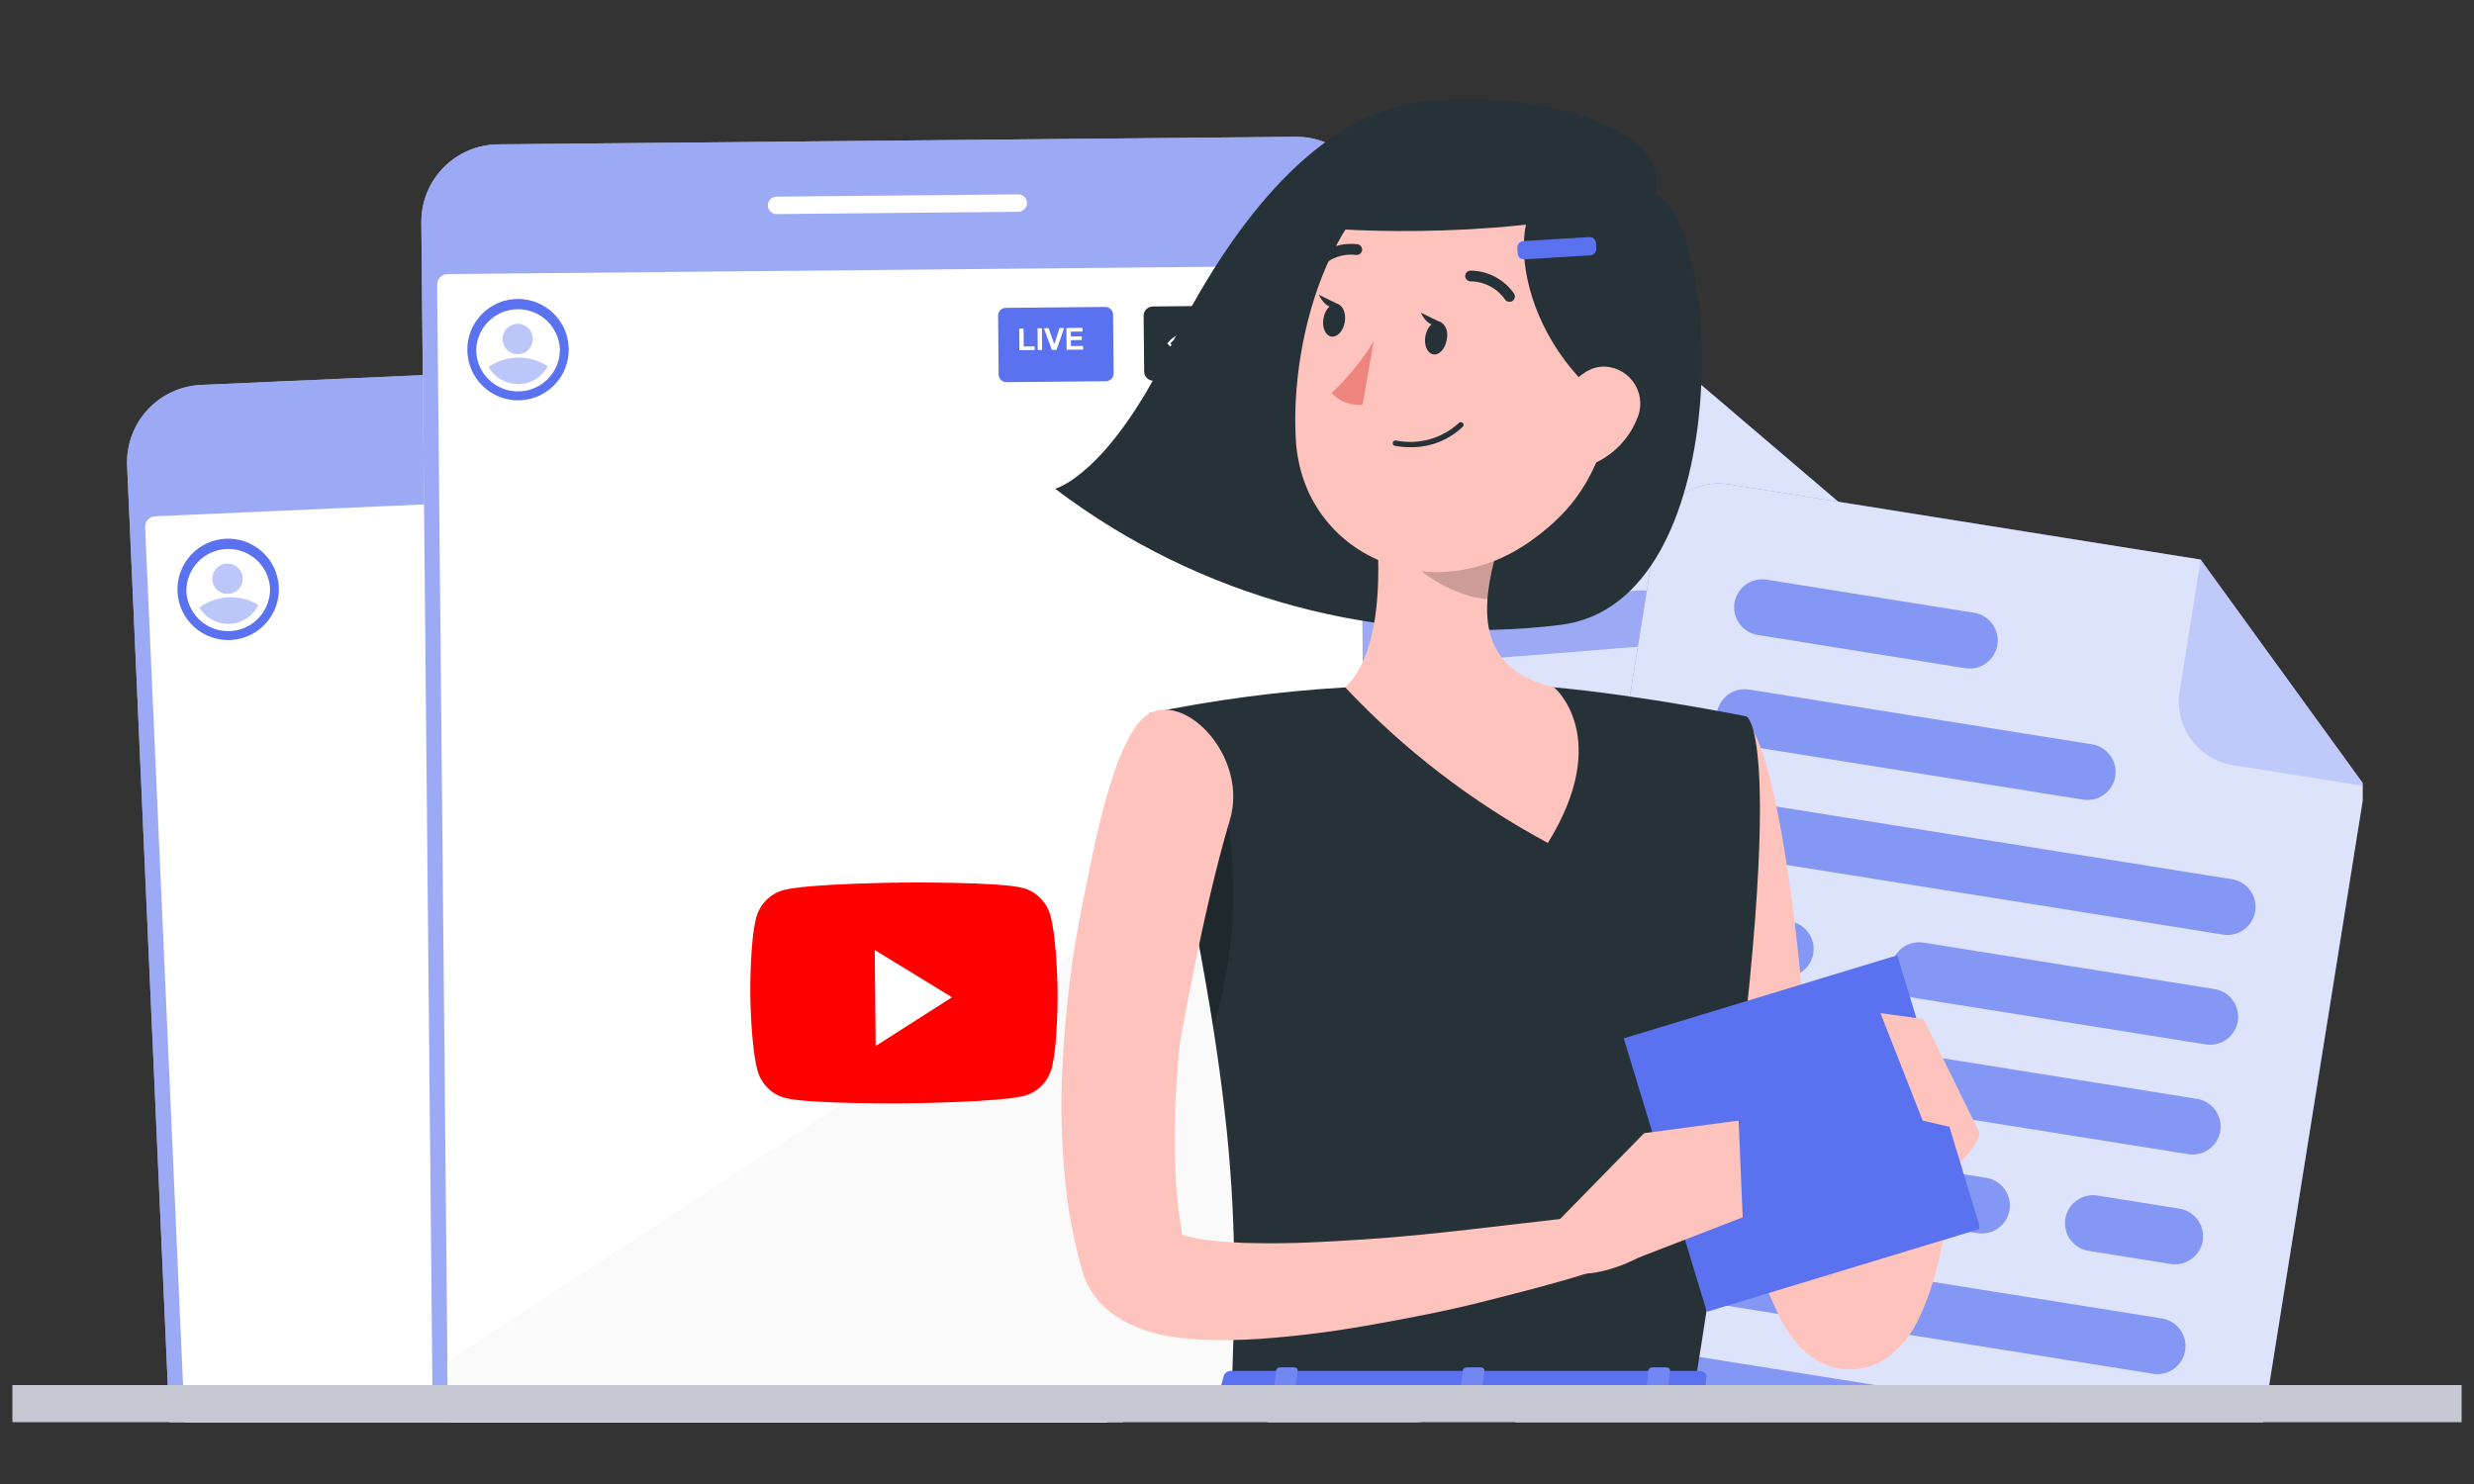 <?xml version="1.0" encoding="UTF-8"?> <svg xmlns="http://www.w3.org/2000/svg" width="200" height="120" viewBox="0 0 200 120" fill="none"><rect x="0" y="0" width="200" height="120" fill="#333333" stroke="none"/><g clip-path="url(#clip0_2073_1750)"><path opacity="0.22" d="M137.562 31.152L138.42 41.926C138.531 43.298 139.181 44.569 140.228 45.462C141.276 46.354 142.635 46.795 144.006 46.686L154.776 45.826L137.562 31.152Z" fill="#5A72F0"></path><path d="M137.562 31.152L99.064 34.227C98.385 34.28 97.723 34.467 97.115 34.776C96.508 35.085 95.968 35.511 95.526 36.03C95.083 36.548 94.747 37.148 94.537 37.797C94.327 38.445 94.247 39.128 94.301 39.807L99.979 110.96C100.033 111.639 100.221 112.301 100.531 112.908C100.841 113.515 101.267 114.055 101.786 114.497C102.305 114.939 102.906 115.274 103.554 115.484C104.202 115.694 104.886 115.774 105.565 115.719L154.837 111.786C155.516 111.732 156.178 111.545 156.785 111.235C157.391 110.926 157.931 110.499 158.373 109.981C158.815 109.463 159.151 108.862 159.36 108.214C159.57 107.566 159.65 106.883 159.596 106.204L154.763 45.823L137.562 31.152Z" fill="#5A72F0"></path><path opacity="0.8" d="M137.562 31.152L99.064 34.227C98.385 34.28 97.723 34.467 97.115 34.776C96.508 35.085 95.968 35.511 95.526 36.03C95.083 36.548 94.747 37.148 94.537 37.797C94.327 38.445 94.247 39.128 94.301 39.807L99.979 110.96C100.033 111.639 100.221 112.301 100.531 112.908C100.841 113.515 101.267 114.055 101.786 114.497C102.305 114.939 102.906 115.274 103.554 115.484C104.202 115.694 104.886 115.774 105.565 115.719L154.837 111.786C155.516 111.732 156.178 111.545 156.785 111.235C157.391 110.926 157.931 110.499 158.373 109.981C158.815 109.463 159.151 108.862 159.36 108.214C159.57 107.566 159.65 106.883 159.596 106.204L154.763 45.823L137.562 31.152Z" fill="white"></path><g opacity="0.5"><path d="M141.239 105.693L109.21 108.248C108.611 108.295 108.018 108.102 107.561 107.713C107.103 107.324 106.818 106.77 106.769 106.171C106.723 105.573 106.917 104.981 107.306 104.524C107.696 104.068 108.25 103.784 108.849 103.735L140.879 101.176C141.478 101.129 142.072 101.322 142.529 101.712C142.986 102.102 143.271 102.658 143.319 103.257C143.365 103.855 143.171 104.447 142.782 104.904C142.392 105.36 141.837 105.644 141.239 105.693Z" fill="#5A72F0"></path></g><g opacity="0.5"><path d="M121.14 44.176L104.201 45.527C103.603 45.573 103.01 45.38 102.553 44.991C102.096 44.602 101.811 44.048 101.76 43.45C101.715 42.851 101.908 42.259 102.298 41.801C102.687 41.344 103.242 41.06 103.841 41.01L120.779 39.66C121.378 39.611 121.972 39.803 122.43 40.193C122.888 40.582 123.172 41.137 123.221 41.736C123.266 42.335 123.073 42.928 122.683 43.385C122.293 43.842 121.738 44.127 121.14 44.176Z" fill="#5A72F0"></path></g><g opacity="0.5"><path d="M132.908 52.257L104.91 54.49C104.313 54.532 103.724 54.338 103.269 53.949C102.815 53.56 102.532 53.008 102.483 52.411C102.436 51.813 102.628 51.221 103.017 50.764C103.406 50.307 103.96 50.023 104.558 49.974L132.556 47.742C133.155 47.695 133.748 47.887 134.205 48.276C134.663 48.666 134.947 49.22 134.997 49.819C135.041 50.418 134.846 51.011 134.454 51.468C134.063 51.924 133.507 52.208 132.908 52.257Z" fill="#5A72F0"></path></g><g opacity="0.5"><path d="M146.486 60.192L105.632 63.432C105.034 63.479 104.442 63.287 103.985 62.898C103.528 62.509 103.244 61.955 103.195 61.357C103.15 60.758 103.342 60.166 103.731 59.709C104.12 59.252 104.674 58.967 105.272 58.916L146.126 55.675C146.724 55.63 147.315 55.822 147.772 56.211C148.228 56.6 148.513 57.154 148.563 57.751C148.61 58.35 148.417 58.943 148.028 59.4C147.639 59.858 147.085 60.143 146.486 60.192Z" fill="#5A72F0"></path></g><g opacity="0.5"><path d="M147.202 69.151L123.449 71.05C122.851 71.095 122.259 70.902 121.802 70.512C121.346 70.123 121.062 69.568 121.013 68.97C120.968 68.372 121.16 67.781 121.549 67.324C121.938 66.868 122.491 66.583 123.089 66.533L146.841 64.635C147.44 64.59 148.032 64.784 148.489 65.174C148.946 65.563 149.23 66.117 149.282 66.715C149.327 67.314 149.134 67.906 148.744 68.362C148.354 68.819 147.8 69.102 147.202 69.151Z" fill="#5A72F0"></path></g><g opacity="0.5"><path d="M112.557 71.919L106.346 72.414C105.747 72.461 105.154 72.269 104.697 71.879C104.239 71.49 103.954 70.936 103.905 70.337C103.858 69.738 104.051 69.145 104.441 68.687C104.831 68.23 105.386 67.946 105.986 67.897L112.196 67.402C112.795 67.356 113.387 67.549 113.844 67.938C114.302 68.327 114.587 68.88 114.638 69.479C114.682 70.077 114.488 70.669 114.098 71.126C113.709 71.583 113.155 71.868 112.557 71.919Z" fill="#5A72F0"></path></g><g opacity="0.5"><path d="M147.919 78.116L107.06 81.378C106.462 81.423 105.87 81.23 105.413 80.84C104.957 80.451 104.673 79.896 104.624 79.298C104.577 78.7 104.769 78.107 105.158 77.651C105.547 77.194 106.102 76.91 106.7 76.861L147.558 73.599C148.156 73.553 148.748 73.746 149.204 74.135C149.661 74.523 149.945 75.077 149.995 75.675C150.042 76.273 149.85 76.866 149.461 77.324C149.072 77.781 148.517 78.066 147.919 78.116Z" fill="#5A72F0"></path></g><g opacity="0.5"><path d="M132.866 88.335L107.775 90.337C107.177 90.383 106.586 90.19 106.129 89.802C105.673 89.413 105.388 88.859 105.338 88.262C105.293 87.663 105.485 87.071 105.874 86.614C106.263 86.156 106.817 85.871 107.415 85.82L132.506 83.818C133.105 83.772 133.698 83.966 134.155 84.356C134.612 84.745 134.896 85.3 134.946 85.899C134.993 86.497 134.8 87.09 134.41 87.547C134.02 88.004 133.465 88.287 132.866 88.335Z" fill="#5A72F0"></path></g><g opacity="0.5"><path d="M148.632 87.079L141.936 87.613C141.337 87.658 140.745 87.465 140.287 87.075C139.83 86.685 139.546 86.13 139.496 85.532C139.451 84.933 139.644 84.341 140.034 83.885C140.423 83.428 140.978 83.145 141.576 83.096L148.272 82.562C148.87 82.516 149.462 82.708 149.919 83.097C150.376 83.486 150.66 84.04 150.709 84.638C150.756 85.237 150.563 85.83 150.174 86.287C149.785 86.745 149.231 87.03 148.632 87.079Z" fill="#5A72F0"></path></g><g opacity="0.5"><path d="M149.346 96.048L108.501 99.29C107.902 99.336 107.308 99.143 106.851 98.753C106.393 98.363 106.109 97.808 106.061 97.209C106.014 96.61 106.207 96.017 106.597 95.561C106.987 95.104 107.542 94.821 108.141 94.773L148.995 91.51C149.594 91.466 150.186 91.66 150.642 92.049C151.099 92.439 151.384 92.993 151.435 93.591C151.46 93.89 151.426 94.19 151.335 94.476C151.243 94.761 151.096 95.026 150.902 95.254C150.708 95.483 150.47 95.67 150.203 95.806C149.936 95.943 149.645 96.025 149.346 96.048Z" fill="#5A72F0"></path></g><path d="M177.903 45.249L139.767 39.161C139.094 39.052 138.405 39.077 137.742 39.234C137.078 39.391 136.452 39.678 135.899 40.078C135.346 40.477 134.877 40.982 134.519 41.563C134.162 42.144 133.922 42.789 133.814 43.463L122.561 113.946C122.452 114.62 122.477 115.308 122.635 115.973C122.794 116.637 123.081 117.263 123.482 117.816C123.882 118.369 124.388 118.837 124.97 119.194C125.551 119.551 126.198 119.789 126.872 119.896L175.681 127.688C176.354 127.796 177.042 127.771 177.704 127.613C178.367 127.455 178.993 127.168 179.544 126.768C180.096 126.368 180.564 125.864 180.92 125.283C181.276 124.702 181.514 124.056 181.621 123.383L191.189 63.573L177.903 45.249Z" fill="#5A72F0"></path><path opacity="0.8" d="M177.903 45.249L139.767 39.161C139.094 39.052 138.405 39.077 137.742 39.234C137.078 39.391 136.452 39.678 135.899 40.078C135.346 40.477 134.877 40.982 134.519 41.563C134.162 42.144 133.922 42.789 133.814 43.463L122.561 113.946C122.452 114.62 122.477 115.308 122.635 115.973C122.794 116.637 123.081 117.263 123.482 117.816C123.882 118.369 124.388 118.837 124.97 119.194C125.551 119.551 126.198 119.789 126.872 119.896L175.681 127.688C176.354 127.796 177.042 127.771 177.704 127.613C178.367 127.455 178.993 127.168 179.544 126.768C180.096 126.368 180.564 125.864 180.92 125.283C181.276 124.702 181.514 124.056 181.621 123.383L191.189 63.573L177.903 45.249Z" fill="white"></path><g opacity="0.67"><path d="M163.901 118.551L132.168 113.487C131.576 113.389 131.047 113.062 130.695 112.575C130.344 112.089 130.199 111.483 130.292 110.89C130.39 110.298 130.717 109.769 131.202 109.416C131.688 109.064 132.293 108.918 132.885 109.009L164.617 114.078C165.21 114.174 165.74 114.501 166.093 114.986C166.445 115.472 166.591 116.078 166.499 116.671C166.402 117.264 166.075 117.795 165.588 118.147C165.102 118.5 164.495 118.645 163.901 118.551Z" fill="#5A72F0"></path></g><g opacity="0.67"><path d="M158.877 54.035L142.095 51.346C141.503 51.249 140.973 50.922 140.621 50.436C140.268 49.951 140.122 49.346 140.213 48.753C140.311 48.16 140.638 47.63 141.125 47.278C141.611 46.926 142.217 46.78 142.811 46.872L159.595 49.553C160.187 49.649 160.717 49.975 161.069 50.461C161.42 50.947 161.565 51.552 161.472 52.145C161.378 52.739 161.052 53.272 160.565 53.627C160.079 53.981 159.472 54.128 158.877 54.035Z" fill="#5A72F0"></path></g><g opacity="0.67"><path d="M168.406 64.662L140.675 60.231C140.082 60.136 139.551 59.809 139.198 59.323C138.845 58.837 138.7 58.231 138.794 57.638C138.89 57.045 139.217 56.514 139.704 56.161C140.191 55.809 140.797 55.664 141.391 55.757L169.118 60.188C169.711 60.283 170.242 60.609 170.595 61.095C170.948 61.581 171.093 62.187 170.999 62.781C170.903 63.373 170.577 63.904 170.091 64.256C169.605 64.609 168.999 64.754 168.406 64.662Z" fill="#5A72F0"></path></g><g opacity="0.67"><path d="M179.731 75.577L139.259 69.113C138.664 69.018 138.132 68.691 137.778 68.203C137.424 67.716 137.277 67.109 137.37 66.514C137.466 65.921 137.793 65.392 138.278 65.04C138.764 64.688 139.37 64.543 139.962 64.637L180.439 71.097C181.031 71.194 181.561 71.522 181.912 72.008C182.264 72.495 182.409 73.101 182.315 73.694C182.219 74.285 181.894 74.814 181.41 75.167C180.926 75.519 180.323 75.667 179.731 75.577Z" fill="#5A72F0"></path></g><g opacity="0.67"><path d="M178.314 84.453L154.786 80.696C154.193 80.6 153.663 80.273 153.31 79.788C152.958 79.302 152.812 78.696 152.904 78.103C152.999 77.51 153.325 76.979 153.812 76.626C154.298 76.274 154.904 76.128 155.497 76.222L179.025 79.979C179.618 80.074 180.15 80.4 180.502 80.886C180.855 81.373 181 81.979 180.907 82.572C180.811 83.165 180.484 83.695 179.998 84.047C179.512 84.4 178.907 84.546 178.314 84.453Z" fill="#5A72F0"></path></g><g opacity="0.67"><path d="M143.993 78.971L137.838 77.989C137.245 77.892 136.716 77.566 136.364 77.08C136.012 76.594 135.867 75.989 135.961 75.396C136.057 74.804 136.383 74.273 136.869 73.921C137.355 73.569 137.96 73.423 138.554 73.515L144.709 74.497C145.302 74.594 145.832 74.922 146.184 75.409C146.536 75.895 146.682 76.501 146.589 77.095C146.492 77.687 146.164 78.216 145.678 78.568C145.192 78.919 144.586 79.064 143.993 78.971Z" fill="#5A72F0"></path></g><g opacity="0.67"><path d="M176.897 93.33L136.421 86.865C135.828 86.769 135.298 86.443 134.946 85.957C134.593 85.471 134.447 84.865 134.54 84.272C134.637 83.68 134.965 83.15 135.451 82.797C135.938 82.445 136.544 82.299 137.137 82.392L177.609 88.856C178.202 88.952 178.733 89.279 179.085 89.766C179.437 90.253 179.583 90.86 179.489 91.453C179.393 92.045 179.066 92.575 178.58 92.927C178.095 93.279 177.489 93.424 176.897 93.33Z" fill="#5A72F0"></path></g><g opacity="0.67"><path d="M159.86 99.714L135.004 95.747C134.411 95.65 133.881 95.322 133.529 94.835C133.177 94.349 133.031 93.743 133.124 93.15C133.221 92.557 133.548 92.028 134.035 91.676C134.521 91.325 135.127 91.18 135.72 91.274L160.576 95.241C161.168 95.338 161.698 95.666 162.049 96.152C162.401 96.638 162.546 97.244 162.452 97.837C162.357 98.43 162.031 98.96 161.545 99.312C161.059 99.664 160.453 99.809 159.86 99.714Z" fill="#5A72F0"></path></g><g opacity="0.67"><path d="M175.475 102.21L168.838 101.148C168.246 101.052 167.716 100.725 167.364 100.24C167.012 99.754 166.867 99.148 166.961 98.556C167.056 97.963 167.382 97.432 167.868 97.079C168.354 96.726 168.96 96.581 169.554 96.675L176.191 97.737C176.784 97.832 177.315 98.158 177.668 98.644C178.02 99.13 178.166 99.737 178.072 100.33C177.975 100.923 177.647 101.453 177.161 101.805C176.674 102.157 176.068 102.303 175.475 102.21Z" fill="#5A72F0"></path></g><g opacity="0.67"><path d="M174.06 111.088L133.588 104.624C132.996 104.528 132.465 104.201 132.113 103.715C131.76 103.23 131.614 102.624 131.707 102.031C131.803 101.438 132.13 100.908 132.615 100.556C133.101 100.203 133.707 100.057 134.3 100.15L174.776 106.614C175.368 106.71 175.898 107.037 176.25 107.523C176.601 108.009 176.746 108.614 176.653 109.206C176.558 109.8 176.231 110.331 175.745 110.683C175.259 111.036 174.653 111.182 174.06 111.088Z" fill="#5A72F0"></path></g><path opacity="0.22" d="M177.903 45.25L176.2 55.923C176.092 56.596 176.118 57.284 176.276 57.947C176.434 58.609 176.721 59.235 177.12 59.787C177.52 60.339 178.024 60.807 178.605 61.163C179.185 61.52 179.83 61.76 180.503 61.867L191.19 63.574L177.903 45.25Z" fill="#5A72F0"></path><path d="M80.661 28.277L16.264 31.124C12.804 31.277 10.124 34.206 10.277 37.665L15.858 163.883C16.011 167.343 18.939 170.023 22.398 169.87L86.796 167.022C90.255 166.869 92.936 163.941 92.783 160.482L87.202 34.264C87.049 30.804 84.121 28.124 80.661 28.277Z" fill="white"></path><path d="M80.661 28.277L16.264 31.124C12.804 31.277 10.124 34.206 10.277 37.665L15.858 163.883C16.011 167.343 18.939 170.023 22.398 169.87L86.796 167.022C90.255 166.869 92.936 163.941 92.783 160.482L87.202 34.264C87.049 30.804 84.121 28.124 80.661 28.277Z" fill="#5A72F0" fill-opacity="0.6"></path><path d="M85.308 38.532L12.536 41.75C12.071 41.771 11.71 42.165 11.731 42.63L16.874 158.96C16.895 159.426 17.289 159.786 17.754 159.766L90.527 156.548C90.992 156.528 91.353 156.134 91.332 155.668L86.189 39.338C86.168 38.872 85.774 38.512 85.308 38.532Z" fill="white"></path><path d="M15.577 129.631L16.874 158.956C16.884 159.18 16.982 159.391 17.147 159.543C17.312 159.694 17.53 159.775 17.754 159.766L90.526 156.548C90.75 156.537 90.961 156.438 91.112 156.272C91.263 156.107 91.342 155.888 91.332 155.664L87.929 78.698L15.577 129.631Z" fill="#FAFAFA"></path><path d="M58.422 33.708L38.895 34.571C38.506 34.588 38.205 34.917 38.222 35.306C38.24 35.695 38.569 35.996 38.957 35.978L58.484 35.115C58.873 35.098 59.174 34.769 59.157 34.38C59.139 33.992 58.81 33.691 58.422 33.708Z" fill="white"></path><path d="M81.385 41.87L69.611 42.391C69.198 42.409 68.877 42.759 68.895 43.173L69.095 47.677C69.113 48.09 69.463 48.411 69.876 48.393L81.65 47.872C82.064 47.854 82.384 47.504 82.366 47.09L82.167 42.586C82.149 42.172 81.799 41.852 81.385 41.87Z" fill="#263238"></path><path d="M72.766 46.166C72.083 46.142 71.432 45.869 70.937 45.398L70.877 45.34L70.931 45.276C71.138 45.003 71.403 44.779 71.706 44.619C72.009 44.46 72.344 44.37 72.686 44.355C73.028 44.339 73.37 44.4 73.686 44.532C74.002 44.663 74.285 44.864 74.515 45.117L74.575 45.176L74.521 45.24C74.069 45.754 73.445 46.083 72.766 46.166ZM71.13 45.328C71.339 45.548 71.593 45.721 71.874 45.835C72.155 45.948 72.457 46 72.76 45.987C73.063 45.973 73.36 45.895 73.63 45.757C73.9 45.619 74.137 45.425 74.326 45.187C74.117 44.967 73.864 44.794 73.582 44.681C73.301 44.567 72.999 44.515 72.696 44.529C72.393 44.542 72.096 44.62 71.826 44.758C71.556 44.896 71.319 45.091 71.13 45.328Z" fill="white"></path><path d="M73.416 45.104C73.422 45.242 73.387 45.378 73.316 45.496C73.244 45.614 73.14 45.708 73.015 45.766C72.89 45.824 72.751 45.844 72.615 45.823C72.479 45.802 72.352 45.741 72.25 45.648C72.149 45.556 72.077 45.434 72.044 45.301C72.011 45.167 72.019 45.027 72.066 44.897C72.113 44.768 72.197 44.655 72.308 44.574C72.419 44.492 72.552 44.446 72.69 44.44C72.874 44.431 73.054 44.497 73.19 44.621C73.327 44.746 73.408 44.92 73.416 45.104Z" fill="white"></path><path d="M75.899 45.142L76.224 45.092C76.235 45.158 76.258 45.206 76.293 45.237C76.328 45.267 76.373 45.281 76.428 45.279C76.497 45.276 76.555 45.241 76.601 45.175C76.647 45.109 76.672 44.975 76.677 44.773C76.596 44.875 76.493 44.929 76.366 44.934C76.227 44.941 76.106 44.893 76 44.791C75.896 44.688 75.84 44.551 75.832 44.38C75.824 44.202 75.871 44.056 75.971 43.943C76.073 43.829 76.205 43.768 76.369 43.761C76.547 43.753 76.697 43.816 76.817 43.949C76.937 44.081 77.004 44.305 77.018 44.621C77.032 44.942 76.983 45.176 76.87 45.324C76.758 45.471 76.606 45.55 76.415 45.558C76.277 45.564 76.165 45.532 76.077 45.464C75.989 45.394 75.93 45.287 75.899 45.142ZM76.629 44.373C76.624 44.264 76.595 44.181 76.542 44.123C76.49 44.066 76.431 44.038 76.366 44.041C76.303 44.044 76.253 44.071 76.213 44.122C76.175 44.173 76.158 44.254 76.163 44.366C76.168 44.479 76.194 44.562 76.241 44.613C76.288 44.664 76.345 44.688 76.412 44.685C76.477 44.682 76.53 44.654 76.572 44.601C76.614 44.548 76.633 44.472 76.629 44.373Z" fill="white"></path><path d="M77.244 45.023L77.568 44.969C77.582 45.052 77.613 45.114 77.66 45.156C77.708 45.198 77.764 45.217 77.829 45.214C77.898 45.211 77.955 45.182 78 45.127C78.046 45.073 78.067 45.001 78.063 44.911C78.059 44.826 78.033 44.76 77.986 44.713C77.938 44.665 77.881 44.643 77.816 44.646C77.772 44.648 77.721 44.658 77.662 44.678L77.687 44.402C77.778 44.4 77.847 44.377 77.893 44.334C77.939 44.289 77.961 44.232 77.957 44.163C77.955 44.104 77.935 44.057 77.898 44.024C77.862 43.99 77.814 43.974 77.756 43.977C77.698 43.98 77.65 44.002 77.611 44.044C77.572 44.085 77.55 44.145 77.545 44.222L77.232 44.183C77.249 44.075 77.277 43.989 77.318 43.924C77.359 43.858 77.417 43.806 77.493 43.767C77.57 43.726 77.657 43.704 77.753 43.7C77.919 43.693 78.054 43.739 78.158 43.84C78.244 43.923 78.29 44.019 78.295 44.127C78.301 44.282 78.223 44.408 78.058 44.508C78.16 44.525 78.242 44.57 78.305 44.642C78.369 44.715 78.404 44.804 78.409 44.91C78.415 45.064 78.365 45.198 78.257 45.312C78.149 45.426 78.011 45.486 77.844 45.493C77.684 45.501 77.551 45.461 77.442 45.374C77.333 45.287 77.267 45.17 77.244 45.023Z" fill="white"></path><path d="M79.504 45.39L79.168 45.405L79.112 44.136C78.994 44.256 78.852 44.348 78.688 44.41L78.674 44.105C78.761 44.072 78.854 44.013 78.954 43.929C79.053 43.844 79.12 43.747 79.153 43.638L79.427 43.626L79.504 45.39Z" fill="white"></path><path d="M65.769 42.561L57.734 42.916C57.389 42.931 57.121 43.224 57.136 43.569L57.346 48.319C57.361 48.665 57.654 48.933 58 48.918L66.035 48.562C66.38 48.547 66.648 48.254 66.633 47.909L66.423 43.159C66.408 42.813 66.115 42.545 65.769 42.561Z" fill="#5A72F0"></path><path d="M58.955 46.299L58.878 44.556L59.232 44.54L59.296 45.987L60.178 45.948L60.192 46.244L58.955 46.299Z" fill="white"></path><path d="M60.435 46.233L60.357 44.476L60.712 44.46L60.79 46.218L60.435 46.233Z" fill="white"></path><path d="M61.577 46.183L60.871 44.453L61.256 44.436L61.758 45.717L62.131 44.398L62.507 44.381L61.956 46.166L61.577 46.183Z" fill="white"></path><path d="M62.766 46.13L62.688 44.373L63.991 44.315L64.004 44.613L63.056 44.654L63.074 45.044L63.956 45.005L63.969 45.301L63.087 45.34L63.108 45.818L64.089 45.775L64.103 46.071L62.766 46.13Z" fill="white"></path><path d="M21.47 50.426C22.998 48.756 22.883 46.163 21.213 44.634C19.544 43.106 16.951 43.22 15.422 44.89C13.893 46.56 14.008 49.153 15.678 50.682C17.348 52.21 19.941 52.096 21.47 50.426Z" fill="#5A72F0"></path><path d="M21.829 47.508C21.86 48.259 21.641 49 21.205 49.612C20.769 50.225 20.142 50.675 19.422 50.892C18.702 51.109 17.931 51.08 17.229 50.81C16.527 50.54 15.935 50.044 15.547 49.401C15.255 48.919 15.09 48.37 15.066 47.807C15.058 46.929 15.391 46.083 15.995 45.446C16.599 44.809 17.426 44.431 18.303 44.392C19.18 44.353 20.038 44.657 20.696 45.238C21.353 45.819 21.76 46.633 21.829 47.508Z" fill="white"></path><path opacity="0.4" d="M20.895 48.919C20.681 49.358 20.352 49.732 19.943 50.001C19.534 50.269 19.06 50.422 18.571 50.444C18.082 50.466 17.596 50.355 17.165 50.124C16.734 49.892 16.373 49.549 16.121 49.13C16.807 48.626 17.626 48.337 18.476 48.3C19.326 48.262 20.168 48.477 20.895 48.919Z" fill="#5A72F0"></path><path opacity="0.4" d="M19.619 46.745C19.63 46.988 19.569 47.228 19.443 47.436C19.317 47.644 19.132 47.81 18.912 47.912C18.692 48.015 18.446 48.05 18.206 48.014C17.966 47.977 17.742 47.87 17.562 47.706C17.383 47.541 17.257 47.328 17.199 47.092C17.141 46.856 17.154 46.608 17.237 46.38C17.32 46.151 17.469 45.953 17.665 45.809C17.861 45.665 18.095 45.583 18.338 45.572C18.663 45.558 18.981 45.673 19.221 45.893C19.462 46.113 19.605 46.419 19.619 46.745Z" fill="#5A72F0"></path><path d="M63.047 91.905C62.713 90.822 61.834 89.995 60.753 89.749C58.794 89.302 51.034 89.646 51.034 89.646C51.034 89.646 43.273 89.989 41.361 90.607C40.306 90.947 39.504 91.848 39.267 92.957C38.836 94.967 39.019 99.113 39.019 99.113C39.019 99.113 39.203 103.259 39.809 105.223C40.143 106.307 41.022 107.133 42.103 107.379C44.062 107.826 51.822 107.483 51.822 107.483C51.822 107.483 59.583 107.14 61.495 106.522C62.549 106.182 63.352 105.281 63.589 104.172C64.02 102.162 63.837 98.016 63.837 98.016C63.837 98.016 63.653 93.87 63.047 91.905" fill="#FF0000"></path><path d="M49.29 102.933L48.947 95.177L55.323 98.781L49.29 102.933Z" fill="white"></path></g><g clip-path="url(#clip1_2073_1750)"><path d="M104.727 11.06L40.269 11.673C36.807 11.706 34.027 14.54 34.06 18.002L35.262 144.338C35.295 147.801 38.129 150.581 41.591 150.548L106.049 149.934C109.511 149.901 112.292 147.068 112.259 143.605L111.056 17.269C111.023 13.807 108.19 11.027 104.727 11.06Z" fill="white"></path><path d="M104.727 11.06L40.269 11.673C36.807 11.706 34.027 14.54 34.06 18.002L35.262 144.338C35.295 147.801 38.129 150.581 41.591 150.548L106.049 149.934C109.511 149.901 112.292 147.068 112.259 143.605L111.056 17.269C111.023 13.807 108.19 11.027 104.727 11.06Z" fill="#5A72F0" fill-opacity="0.6"></path><path d="M109.016 21.47L36.176 22.163C35.71 22.168 35.336 22.549 35.34 23.015L36.448 139.454C36.453 139.919 36.834 140.294 37.3 140.289L110.14 139.596C110.606 139.591 110.98 139.21 110.976 138.744L109.867 22.306C109.863 21.84 109.482 21.466 109.016 21.47Z" fill="white"></path><path d="M36.169 110.097L36.448 139.449C36.45 139.673 36.541 139.888 36.701 140.045C36.86 140.202 37.076 140.29 37.3 140.289L110.14 139.596C110.364 139.592 110.578 139.501 110.734 139.34C110.891 139.18 110.977 138.964 110.975 138.74L110.242 61.703L36.169 110.097Z" fill="#FAFAFA"></path><path d="M82.313 15.716L62.768 15.902C62.379 15.906 62.066 16.224 62.07 16.613C62.074 17.003 62.392 17.315 62.781 17.311L82.326 17.125C82.715 17.121 83.028 16.803 83.024 16.414C83.02 16.025 82.702 15.713 82.313 15.716Z" fill="white"></path><path d="M104.98 24.67L93.195 24.782C92.781 24.786 92.448 25.125 92.452 25.539L92.495 30.047C92.499 30.461 92.838 30.793 93.252 30.789L105.037 30.677C105.451 30.673 105.783 30.335 105.779 29.921L105.736 25.412C105.732 24.998 105.394 24.666 104.98 24.67Z" fill="#263238"></path><path d="M96.217 28.664C95.535 28.617 94.894 28.321 94.415 27.834L94.357 27.773L94.414 27.711C94.63 27.445 94.902 27.23 95.211 27.082C95.519 26.933 95.857 26.854 96.2 26.851C96.542 26.848 96.881 26.92 97.192 27.063C97.504 27.206 97.78 27.415 98.001 27.677L98.059 27.738L98.002 27.799C97.534 28.297 96.898 28.605 96.217 28.664ZM94.611 27.77C94.812 27.997 95.059 28.179 95.337 28.302C95.614 28.425 95.914 28.488 96.217 28.485C96.52 28.482 96.82 28.414 97.094 28.285C97.369 28.157 97.613 27.971 97.809 27.74C97.608 27.513 97.361 27.331 97.084 27.208C96.807 27.085 96.507 27.023 96.203 27.026C95.9 27.028 95.601 27.096 95.326 27.225C95.052 27.353 94.808 27.539 94.611 27.77Z" fill="white"></path><path d="M96.903 27.626C96.904 27.763 96.865 27.898 96.789 28.014C96.714 28.129 96.606 28.219 96.479 28.273C96.353 28.327 96.213 28.342 96.077 28.316C95.942 28.291 95.817 28.226 95.719 28.129C95.621 28.033 95.553 27.91 95.525 27.775C95.497 27.64 95.51 27.5 95.561 27.372C95.612 27.244 95.701 27.135 95.814 27.057C95.928 26.98 96.062 26.938 96.2 26.936C96.385 26.934 96.562 27.006 96.694 27.136C96.826 27.265 96.901 27.441 96.903 27.626Z" fill="white"></path><path d="M99.383 27.75L99.709 27.711C99.718 27.777 99.739 27.826 99.773 27.858C99.807 27.889 99.852 27.905 99.907 27.904C99.976 27.904 100.035 27.871 100.083 27.807C100.132 27.742 100.162 27.609 100.173 27.407C100.089 27.507 99.984 27.557 99.857 27.558C99.718 27.559 99.598 27.507 99.496 27.402C99.395 27.296 99.344 27.157 99.343 26.986C99.341 26.808 99.392 26.663 99.497 26.554C99.602 26.443 99.737 26.387 99.901 26.386C100.079 26.384 100.226 26.452 100.342 26.589C100.458 26.725 100.517 26.951 100.52 27.267C100.523 27.589 100.466 27.822 100.348 27.965C100.23 28.108 100.075 28.181 99.884 28.183C99.747 28.184 99.635 28.149 99.55 28.077C99.464 28.004 99.409 27.895 99.383 27.75ZM100.139 27.006C100.138 26.897 100.112 26.813 100.061 26.753C100.011 26.694 99.953 26.665 99.888 26.665C99.825 26.666 99.774 26.691 99.733 26.741C99.692 26.79 99.673 26.871 99.674 26.983C99.675 27.096 99.698 27.18 99.743 27.233C99.788 27.285 99.845 27.311 99.912 27.31C99.977 27.31 100.031 27.284 100.074 27.232C100.119 27.18 100.14 27.105 100.139 27.006Z" fill="white"></path><path d="M100.731 27.677L101.057 27.634C101.068 27.717 101.097 27.781 101.143 27.824C101.189 27.868 101.244 27.889 101.309 27.889C101.379 27.888 101.437 27.861 101.484 27.808C101.531 27.755 101.554 27.683 101.554 27.594C101.553 27.509 101.529 27.442 101.483 27.393C101.437 27.343 101.381 27.319 101.316 27.32C101.273 27.32 101.221 27.329 101.161 27.346L101.196 27.072C101.287 27.073 101.356 27.053 101.404 27.011C101.452 26.968 101.475 26.912 101.474 26.842C101.474 26.783 101.456 26.736 101.42 26.701C101.385 26.666 101.338 26.649 101.279 26.649C101.222 26.65 101.173 26.671 101.132 26.711C101.092 26.751 101.068 26.81 101.06 26.887L100.749 26.837C100.769 26.73 100.801 26.645 100.843 26.582C100.887 26.517 100.947 26.467 101.024 26.43C101.102 26.392 101.19 26.373 101.286 26.372C101.452 26.371 101.585 26.422 101.686 26.527C101.769 26.613 101.812 26.71 101.813 26.818C101.814 26.973 101.731 27.097 101.563 27.19C101.664 27.211 101.745 27.259 101.805 27.333C101.867 27.408 101.898 27.498 101.899 27.605C101.901 27.759 101.846 27.891 101.734 28.001C101.622 28.111 101.482 28.166 101.314 28.168C101.155 28.17 101.023 28.125 100.917 28.035C100.811 27.944 100.75 27.825 100.731 27.677Z" fill="white"></path><path d="M102.978 28.122L102.641 28.125L102.629 26.855C102.507 26.971 102.362 27.058 102.196 27.115L102.193 26.809C102.28 26.779 102.376 26.724 102.478 26.643C102.58 26.561 102.65 26.466 102.688 26.359L102.961 26.356L102.978 28.122Z" fill="white"></path><path d="M89.35 24.819L81.307 24.895C80.961 24.898 80.683 25.182 80.687 25.528L80.732 30.282C80.735 30.628 81.018 30.906 81.364 30.902L89.407 30.826C89.753 30.823 90.031 30.539 90.027 30.193L89.982 25.439C89.979 25.093 89.696 24.815 89.35 24.819Z" fill="#5A72F0"></path><path d="M82.409 28.318L82.393 26.574L82.748 26.57L82.762 28.018L83.645 28.01L83.647 28.306L82.409 28.318Z" fill="white"></path><path d="M83.891 28.304L83.874 26.545L84.229 26.542L84.246 28.301L83.891 28.304Z" fill="white"></path><path d="M85.034 28.293L84.389 26.54L84.774 26.537L85.231 27.834L85.65 26.528L86.026 26.525L85.413 28.29L85.034 28.293Z" fill="white"></path><path d="M86.224 28.282L86.208 26.523L87.512 26.511L87.514 26.808L86.566 26.817L86.569 27.207L87.452 27.199L87.455 27.495L86.572 27.503L86.577 27.982L87.559 27.973L87.562 28.269L86.224 28.282Z" fill="white"></path><path d="M44.804 31.143C46.389 29.527 46.365 26.932 44.749 25.346C43.133 23.761 40.537 23.786 38.952 25.402C37.366 27.018 37.391 29.613 39.007 31.198C40.623 32.784 43.218 32.759 44.804 31.143Z" fill="#5A72F0"></path><path d="M45.264 28.24C45.269 28.992 45.024 29.724 44.567 30.321C44.111 30.918 43.468 31.347 42.741 31.538C42.014 31.73 41.244 31.675 40.552 31.381C39.861 31.086 39.286 30.57 38.92 29.914C38.645 29.422 38.499 28.868 38.495 28.304C38.517 27.427 38.879 26.592 39.505 25.976C40.13 25.361 40.971 25.012 41.848 25.003C42.726 24.995 43.573 25.328 44.21 25.932C44.847 26.535 45.225 27.363 45.264 28.24Z" fill="white"></path><path opacity="0.4" d="M44.282 29.617C44.052 30.049 43.711 30.412 43.292 30.666C42.874 30.92 42.395 31.057 41.906 31.061C41.417 31.066 40.935 30.939 40.512 30.692C40.089 30.446 39.741 30.09 39.503 29.663C40.206 29.183 41.035 28.923 41.886 28.915C42.736 28.907 43.57 29.151 44.282 29.617Z" fill="#5A72F0"></path><path opacity="0.4" d="M43.081 27.401C43.083 27.644 43.014 27.882 42.88 28.085C42.747 28.289 42.557 28.448 42.333 28.543C42.11 28.638 41.863 28.665 41.624 28.62C41.386 28.575 41.166 28.46 40.992 28.29C40.819 28.119 40.7 27.902 40.65 27.664C40.6 27.426 40.622 27.179 40.713 26.953C40.804 26.728 40.959 26.535 41.16 26.398C41.361 26.261 41.598 26.186 41.841 26.184C42.167 26.181 42.48 26.308 42.713 26.536C42.945 26.764 43.078 27.075 43.081 27.401Z" fill="#5A72F0"></path></g><path d="M84.918 74.039C84.622 72.944 83.772 72.088 82.7 71.805C80.758 71.29 72.99 71.365 72.99 71.365C72.99 71.365 65.223 71.438 63.291 71.99C62.225 72.293 61.391 73.165 61.116 74.266C60.616 76.26 60.655 80.41 60.655 80.41C60.655 80.41 60.695 84.559 61.233 86.544C61.529 87.638 62.379 88.495 63.45 88.778C65.393 89.292 73.16 89.218 73.16 89.218C73.16 89.218 80.928 89.144 82.86 88.593C83.926 88.29 84.76 87.417 85.035 86.317C85.535 84.323 85.496 80.173 85.496 80.173C85.496 80.173 85.456 76.023 84.918 74.039" fill="#FF0000"></path><path d="M70.788 84.583L70.714 76.821L76.961 80.643L70.788 84.583Z" fill="white"></path><g clip-path="url(#clip2_2073_1750)"><path d="M113.71 8.443C105.94 10.073 99.43 18.263 94.46 28.363C89.49 38.463 85.3 39.523 85.3 39.523C96.984 48.376 111.661 52.322 126.21 50.523C140.46 48.663 139.21 17.943 133.8 15.693C135.46 9.523 121.3 6.873 113.71 8.443Z" fill="#263238"></path><path d="M144.13 68.533C144.33 70.663 144.58 73.013 144.88 75.263C145.18 77.513 145.52 79.793 145.88 82.043C146.63 86.522 147.632 90.956 148.88 95.323C149.19 96.403 149.52 97.473 149.88 98.523L150.41 100.113L151 101.663L151.53 103.053L151.63 103.313C151.63 103.313 151.63 103.313 151.29 103.073C151.065 102.93 150.823 102.816 150.57 102.733C150.183 102.608 149.775 102.561 149.37 102.593C148.86 102.623 148.373 102.816 147.98 103.143C147.75 103.423 148.04 103.213 148.22 102.933C148.778 102.161 149.254 101.333 149.64 100.463C150.11 99.463 150.56 98.463 150.98 97.463C151.84 95.383 152.67 93.173 153.48 91.023L158.13 91.873C158.003 94.337 157.726 96.792 157.3 99.223C157.07 100.453 156.81 101.683 156.46 102.943C156.098 104.324 155.595 105.664 154.96 106.943C154.469 107.912 153.789 108.772 152.96 109.473C152.054 110.247 150.912 110.69 149.722 110.728C148.531 110.766 147.363 110.397 146.41 109.683C145.819 109.257 145.302 108.737 144.88 108.143C144.581 107.742 144.311 107.321 144.07 106.883L143.78 106.323L143.58 105.883L143.19 105.023L142.41 103.293L141.72 101.553C141.24 100.393 140.84 99.213 140.44 98.043C138.866 93.376 137.623 88.604 136.72 83.763C136.24 81.363 135.85 78.953 135.53 76.533C135.21 74.113 134.94 71.733 134.8 69.153L144.13 68.533Z" fill="#FFC3BD"></path><path d="M140.61 57.953C143.85 58.773 145.68 80.213 145.68 80.213L137.06 85.393C137.06 85.393 131.85 69.563 132.65 62.723C133.22 57.763 138.13 57.333 140.61 57.953Z" fill="#FFC3BD"></path><path d="M153.439 91.433L155.489 82.433L160.069 91.723C159.63 92.763 158.917 93.665 158.007 94.334C157.097 95.003 156.024 95.414 154.899 95.523L153.439 91.433Z" fill="#FFC3BD"></path><path d="M141.18 57.933C141.18 57.933 145.56 59.473 136.8 113.323H99.53C100.15 98.153 100.17 88.803 92.92 57.673C98.139 56.594 103.43 55.896 108.75 55.583C114.383 55.182 120.037 55.182 125.67 55.583C132.94 56.253 141.18 57.933 141.18 57.933Z" fill="#263238"></path><path opacity="0.2" d="M99.029 65.183L96.029 71.643C96.889 75.883 97.569 79.643 98.099 82.983C99.867 77.216 100.186 71.102 99.029 65.183Z" fill="black"></path><path d="M153.378 77.246L131.266 83.964L137.984 106.076L160.096 99.358L153.378 77.246Z" fill="#5A72F0"></path><path d="M155.49 82.403L160.07 91.693L155.43 90.613L152.02 81.923L155.49 82.403Z" fill="#FFC3BD"></path><path d="M110.42 36.533C111.49 41.973 112.56 51.953 108.75 55.583C113.495 60.633 119.027 64.881 125.13 68.163C130.42 59.603 125.64 55.583 125.64 55.583C119.57 54.133 119.73 49.583 120.78 45.403L110.42 36.533Z" fill="#FFC3BD"></path><path opacity="0.2" d="M113.129 40.873L120.839 45.443C120.58 46.426 120.406 47.43 120.319 48.443C118.549 48.443 114.259 46.733 113.009 43.803C112.699 42.843 112.741 41.804 113.129 40.873Z" fill="black"></path><path d="M131.91 27.283C129.79 36.143 129.08 39.933 123.76 43.733C115.76 49.453 105.33 44.923 104.76 35.603C104.24 27.223 107.76 14.143 117.18 12.113C119.248 11.657 121.399 11.737 123.428 12.346C125.457 12.955 127.297 14.072 128.773 15.592C130.248 17.112 131.311 18.984 131.86 21.03C132.409 23.076 132.426 25.228 131.91 27.283Z" fill="#FFC3BD"></path><path d="M126.6 14.583C121.54 15.063 121.74 26.053 129.69 32.443C135.24 29.503 135.46 26.833 135.46 26.833C135.46 26.833 134.8 13.803 126.6 14.583Z" fill="#263238"></path><path d="M132.56 16.393C123.13 19.273 109.13 18.873 104.71 18.193C106.605 15.544 109.141 13.421 112.082 12.022C115.022 10.622 118.27 9.993 121.52 10.193C127.8 10.773 131.44 14.393 132.56 16.393Z" fill="#263238"></path><path d="M128.479 19.171L123.139 19.498C122.858 19.515 122.644 19.757 122.661 20.038L122.689 20.497C122.707 20.779 122.948 20.992 123.23 20.975L128.569 20.648C128.851 20.631 129.065 20.389 129.047 20.108L129.019 19.648C129.002 19.367 128.76 19.153 128.479 19.171Z" fill="#5A72F0"></path><path d="M136.8 113.323C136.8 113.323 144.04 184.023 143.44 212.003C142.81 241.113 136.96 277.113 136.96 277.113H121.01C121.01 277.113 121.7 242.813 120.6 214.223C119.41 183.063 109.51 113.323 109.51 113.323H136.8Z" fill="#5A72F0"></path><path opacity="0.2" d="M136.8 113.323C136.8 113.323 144.04 184.023 143.44 212.003C142.81 241.113 136.96 277.113 136.96 277.113H121.01C121.01 277.113 121.7 242.813 120.6 214.223C119.41 183.063 109.51 113.323 109.51 113.323H136.8Z" fill="white"></path><path d="M126.959 113.323C126.959 113.323 118.509 186.873 112.129 210.413C104.559 238.413 86.909 266.333 86.909 266.333L71.48 260.123C71.48 260.123 82.079 227.073 87.87 212.313C100.219 180.813 89.639 133.883 99.519 113.313L126.959 113.323Z" fill="#5A72F0"></path><path opacity="0.2" d="M126.959 113.323C126.959 113.323 118.509 186.873 112.129 210.413C104.559 238.413 86.909 266.333 86.909 266.333L71.48 260.123C71.48 260.123 82.079 227.073 87.87 212.313C100.219 180.813 89.639 133.883 99.519 113.313L126.959 113.323Z" fill="white"></path><path d="M116.95 27.483C116.83 28.213 116.34 28.743 115.86 28.653C115.38 28.563 115.1 27.913 115.23 27.183C115.36 26.453 115.85 25.933 116.32 26.013C116.79 26.093 117.13 26.753 116.95 27.483Z" fill="#263238"></path><path d="M108.71 26.043C108.59 26.773 108.1 27.293 107.62 27.213C107.14 27.133 106.86 26.473 106.99 25.743C107.12 25.013 107.61 24.483 108.08 24.573C108.55 24.663 108.84 25.313 108.71 26.043Z" fill="#263238"></path><path d="M108.289 24.653L106.619 23.833C106.619 23.833 107.279 25.363 108.289 24.653Z" fill="#263238"></path><path d="M111.05 27.593C110.108 29.141 108.961 30.554 107.64 31.793C107.963 32.124 108.356 32.381 108.79 32.543C109.224 32.706 109.688 32.77 110.15 32.733L111.05 27.593Z" fill="#ED847E"></path><path d="M114.009 36.163C113.594 36.163 113.179 36.127 112.769 36.053C112.713 36.043 112.662 36.011 112.628 35.964C112.595 35.918 112.581 35.859 112.589 35.803C112.594 35.773 112.605 35.746 112.621 35.721C112.636 35.696 112.657 35.674 112.681 35.657C112.706 35.641 112.733 35.629 112.762 35.623C112.791 35.617 112.821 35.617 112.849 35.623C113.752 35.804 114.685 35.769 115.571 35.52C116.458 35.272 117.273 34.817 117.949 34.193C117.99 34.155 118.044 34.135 118.099 34.135C118.155 34.136 118.208 34.157 118.248 34.195C118.288 34.233 118.313 34.284 118.317 34.34C118.321 34.395 118.304 34.449 118.269 34.493C117.126 35.59 115.594 36.191 114.009 36.163Z" fill="#263238"></path><path d="M132.3 33.953C131.623 35.579 130.328 36.87 128.7 37.543C126.54 38.423 125.2 36.543 125.58 34.373C125.93 32.373 127.47 29.593 129.75 29.643C130.246 29.667 130.727 29.814 131.152 30.07C131.577 30.327 131.932 30.684 132.185 31.112C132.437 31.539 132.58 32.022 132.6 32.518C132.62 33.014 132.517 33.507 132.3 33.953Z" fill="#FFC3BD"></path><path d="M121.98 24.403C121.92 24.399 121.862 24.381 121.81 24.352C121.759 24.322 121.714 24.282 121.68 24.233C121.368 23.785 120.954 23.417 120.473 23.159C119.991 22.902 119.456 22.763 118.91 22.753C118.795 22.758 118.682 22.718 118.596 22.642C118.51 22.565 118.457 22.458 118.45 22.343C118.444 22.228 118.484 22.115 118.561 22.029C118.637 21.943 118.745 21.89 118.86 21.883C119.55 21.886 120.229 22.054 120.841 22.372C121.453 22.69 121.981 23.15 122.38 23.713C122.448 23.806 122.476 23.922 122.459 24.036C122.443 24.15 122.382 24.253 122.29 24.323C122.246 24.356 122.196 24.381 122.143 24.394C122.09 24.408 122.034 24.411 121.98 24.403Z" fill="#263238"></path><path d="M106.34 21.873C106.229 21.87 106.122 21.828 106.04 21.753C105.958 21.67 105.912 21.559 105.912 21.443C105.912 21.327 105.958 21.215 106.04 21.133C106.503 20.62 107.083 20.227 107.731 19.987C108.378 19.747 109.074 19.666 109.76 19.753C109.874 19.775 109.974 19.84 110.04 19.936C110.105 20.031 110.13 20.149 110.11 20.263C110.086 20.375 110.019 20.474 109.925 20.539C109.83 20.604 109.713 20.631 109.6 20.613C109.058 20.552 108.509 20.622 107.999 20.817C107.489 21.012 107.033 21.326 106.67 21.733C106.627 21.777 106.576 21.813 106.519 21.837C106.463 21.861 106.402 21.873 106.34 21.873Z" fill="#263238"></path><path d="M97.769 70.463C97.479 71.683 97.179 73.123 96.899 74.463C96.619 75.803 96.379 77.213 96.169 78.583C95.709 81.343 95.339 84.103 95.169 86.853C94.953 89.554 94.907 92.266 95.029 94.973C95.092 96.282 95.222 97.587 95.419 98.883C95.469 99.193 95.509 99.513 95.569 99.823L95.669 100.283V100.523C95.669 100.523 95.669 100.643 95.669 100.593C95.674 100.543 95.674 100.493 95.669 100.443C95.559 100.141 95.377 99.87 95.139 99.653C95.019 99.553 94.959 99.563 95.039 99.603C95.354 99.775 95.69 99.902 96.039 99.983C96.596 100.12 97.16 100.223 97.729 100.293C99.037 100.443 100.353 100.52 101.669 100.523C104.409 100.583 107.249 100.413 110.089 100.233C112.929 100.053 115.819 99.763 118.689 99.433C121.559 99.103 124.459 98.763 127.309 98.433L128.309 102.963C125.439 103.863 122.589 104.573 119.699 105.303C116.809 106.033 113.889 106.583 110.939 107.113C107.942 107.658 104.918 108.042 101.879 108.263C100.268 108.374 98.652 108.394 97.039 108.323C96.151 108.275 95.266 108.178 94.389 108.033C93.308 107.845 92.258 107.509 91.269 107.033C90.57 106.706 89.923 106.278 89.349 105.763C88.567 105.056 87.973 104.166 87.619 103.173L87.489 102.763L87.429 102.573L87.349 102.273L87.189 101.673C87.079 101.263 86.999 100.863 86.909 100.463C86.553 98.883 86.292 97.284 86.129 95.673C85.805 92.547 85.725 89.401 85.889 86.263C86.039 83.173 86.349 80.113 86.789 77.093C87.029 75.573 87.299 74.093 87.609 72.573C87.919 71.053 88.229 69.623 88.669 68.013L97.769 70.463Z" fill="#FFC3BD"></path><path d="M92.96 57.673C88.59 59.893 86.269 82.323 86.269 82.323L95.269 84.983C95.269 84.983 97.21 73.673 99.419 66.323C100.91 61.373 96.07 56.093 92.96 57.673Z" fill="#FFC3BD"></path><path d="M98.97 111.133L98.02 114.473C97.89 114.733 98.19 114.993 98.62 114.993H136.98C137.32 114.993 137.6 114.833 137.62 114.623L137.95 111.283C137.95 111.053 137.69 110.853 137.32 110.853H99.58C99.463 110.844 99.345 110.865 99.239 110.913C99.132 110.962 99.039 111.038 98.97 111.133Z" fill="#5A72F0"></path><path d="M104.04 115.363H103.04C102.84 115.363 102.68 115.253 102.7 115.123L103.17 110.793C103.17 110.663 103.36 110.563 103.56 110.563H104.56C104.76 110.563 104.92 110.663 104.9 110.793L104.43 115.123C104.42 115.253 104.24 115.363 104.04 115.363Z" fill="#5A72F0"></path><path opacity="0.15" d="M104.04 115.363H103.04C102.84 115.363 102.68 115.253 102.7 115.123L103.17 110.793C103.17 110.663 103.36 110.563 103.56 110.563H104.56C104.76 110.563 104.92 110.663 104.9 110.793L104.43 115.123C104.42 115.253 104.24 115.363 104.04 115.363Z" fill="white"></path><path d="M134.13 115.363H133.13C132.93 115.363 132.78 115.253 132.79 115.123L133.26 110.793C133.26 110.663 133.45 110.563 133.66 110.563H134.66C134.86 110.563 135.01 110.663 135 110.793L134.52 115.123C134.52 115.253 134.34 115.363 134.13 115.363Z" fill="#5A72F0"></path><path opacity="0.15" d="M134.13 115.363H133.13C132.93 115.363 132.78 115.253 132.79 115.123L133.26 110.793C133.26 110.663 133.45 110.563 133.66 110.563H134.66C134.86 110.563 135.01 110.663 135 110.793L134.52 115.123C134.52 115.253 134.34 115.363 134.13 115.363Z" fill="white"></path><path d="M119.13 115.363H118.13C117.93 115.363 117.77 115.253 117.79 115.123L118.26 110.793C118.26 110.663 118.45 110.563 118.65 110.563H119.65C119.86 110.563 120.01 110.663 120 110.793L119.52 115.123C119.47 115.253 119.29 115.363 119.13 115.363Z" fill="#5A72F0"></path><path opacity="0.15" d="M119.13 115.363H118.13C117.93 115.363 117.77 115.253 117.79 115.123L118.26 110.793C118.26 110.663 118.45 110.563 118.65 110.563H119.65C119.86 110.563 120.01 110.663 120 110.793L119.52 115.123C119.47 115.253 119.29 115.363 119.13 115.363Z" fill="white"></path><path d="M125.97 98.723L132.91 91.633L133.8 100.923C133.8 100.923 128.94 104.243 125.55 102.483L125.97 98.723Z" fill="#FFC3BD"></path><path d="M140.55 90.613L140.88 98.433L132.51 101.673L132.9 91.633L140.55 90.613Z" fill="#FFC3BD"></path><path d="M116.529 26.093L114.859 25.283C114.859 25.283 115.519 26.803 116.529 26.093Z" fill="#263238"></path></g><line x1="1" y1="113.5" x2="199" y2="113.5" stroke="#C5C8D3" stroke-width="3"></line><defs><clipPath id="clip0_2073_1750"><rect width="181" height="108" fill="white" transform="translate(10 7)"></rect></clipPath><clipPath id="clip1_2073_1750"><rect width="77" height="102.97" fill="white" transform="translate(34 11.733) rotate(-0.545)"></rect></clipPath><clipPath id="clip2_2073_1750"><rect width="105" height="106" fill="white" transform="translate(55 8)"></rect></clipPath></defs></svg> 